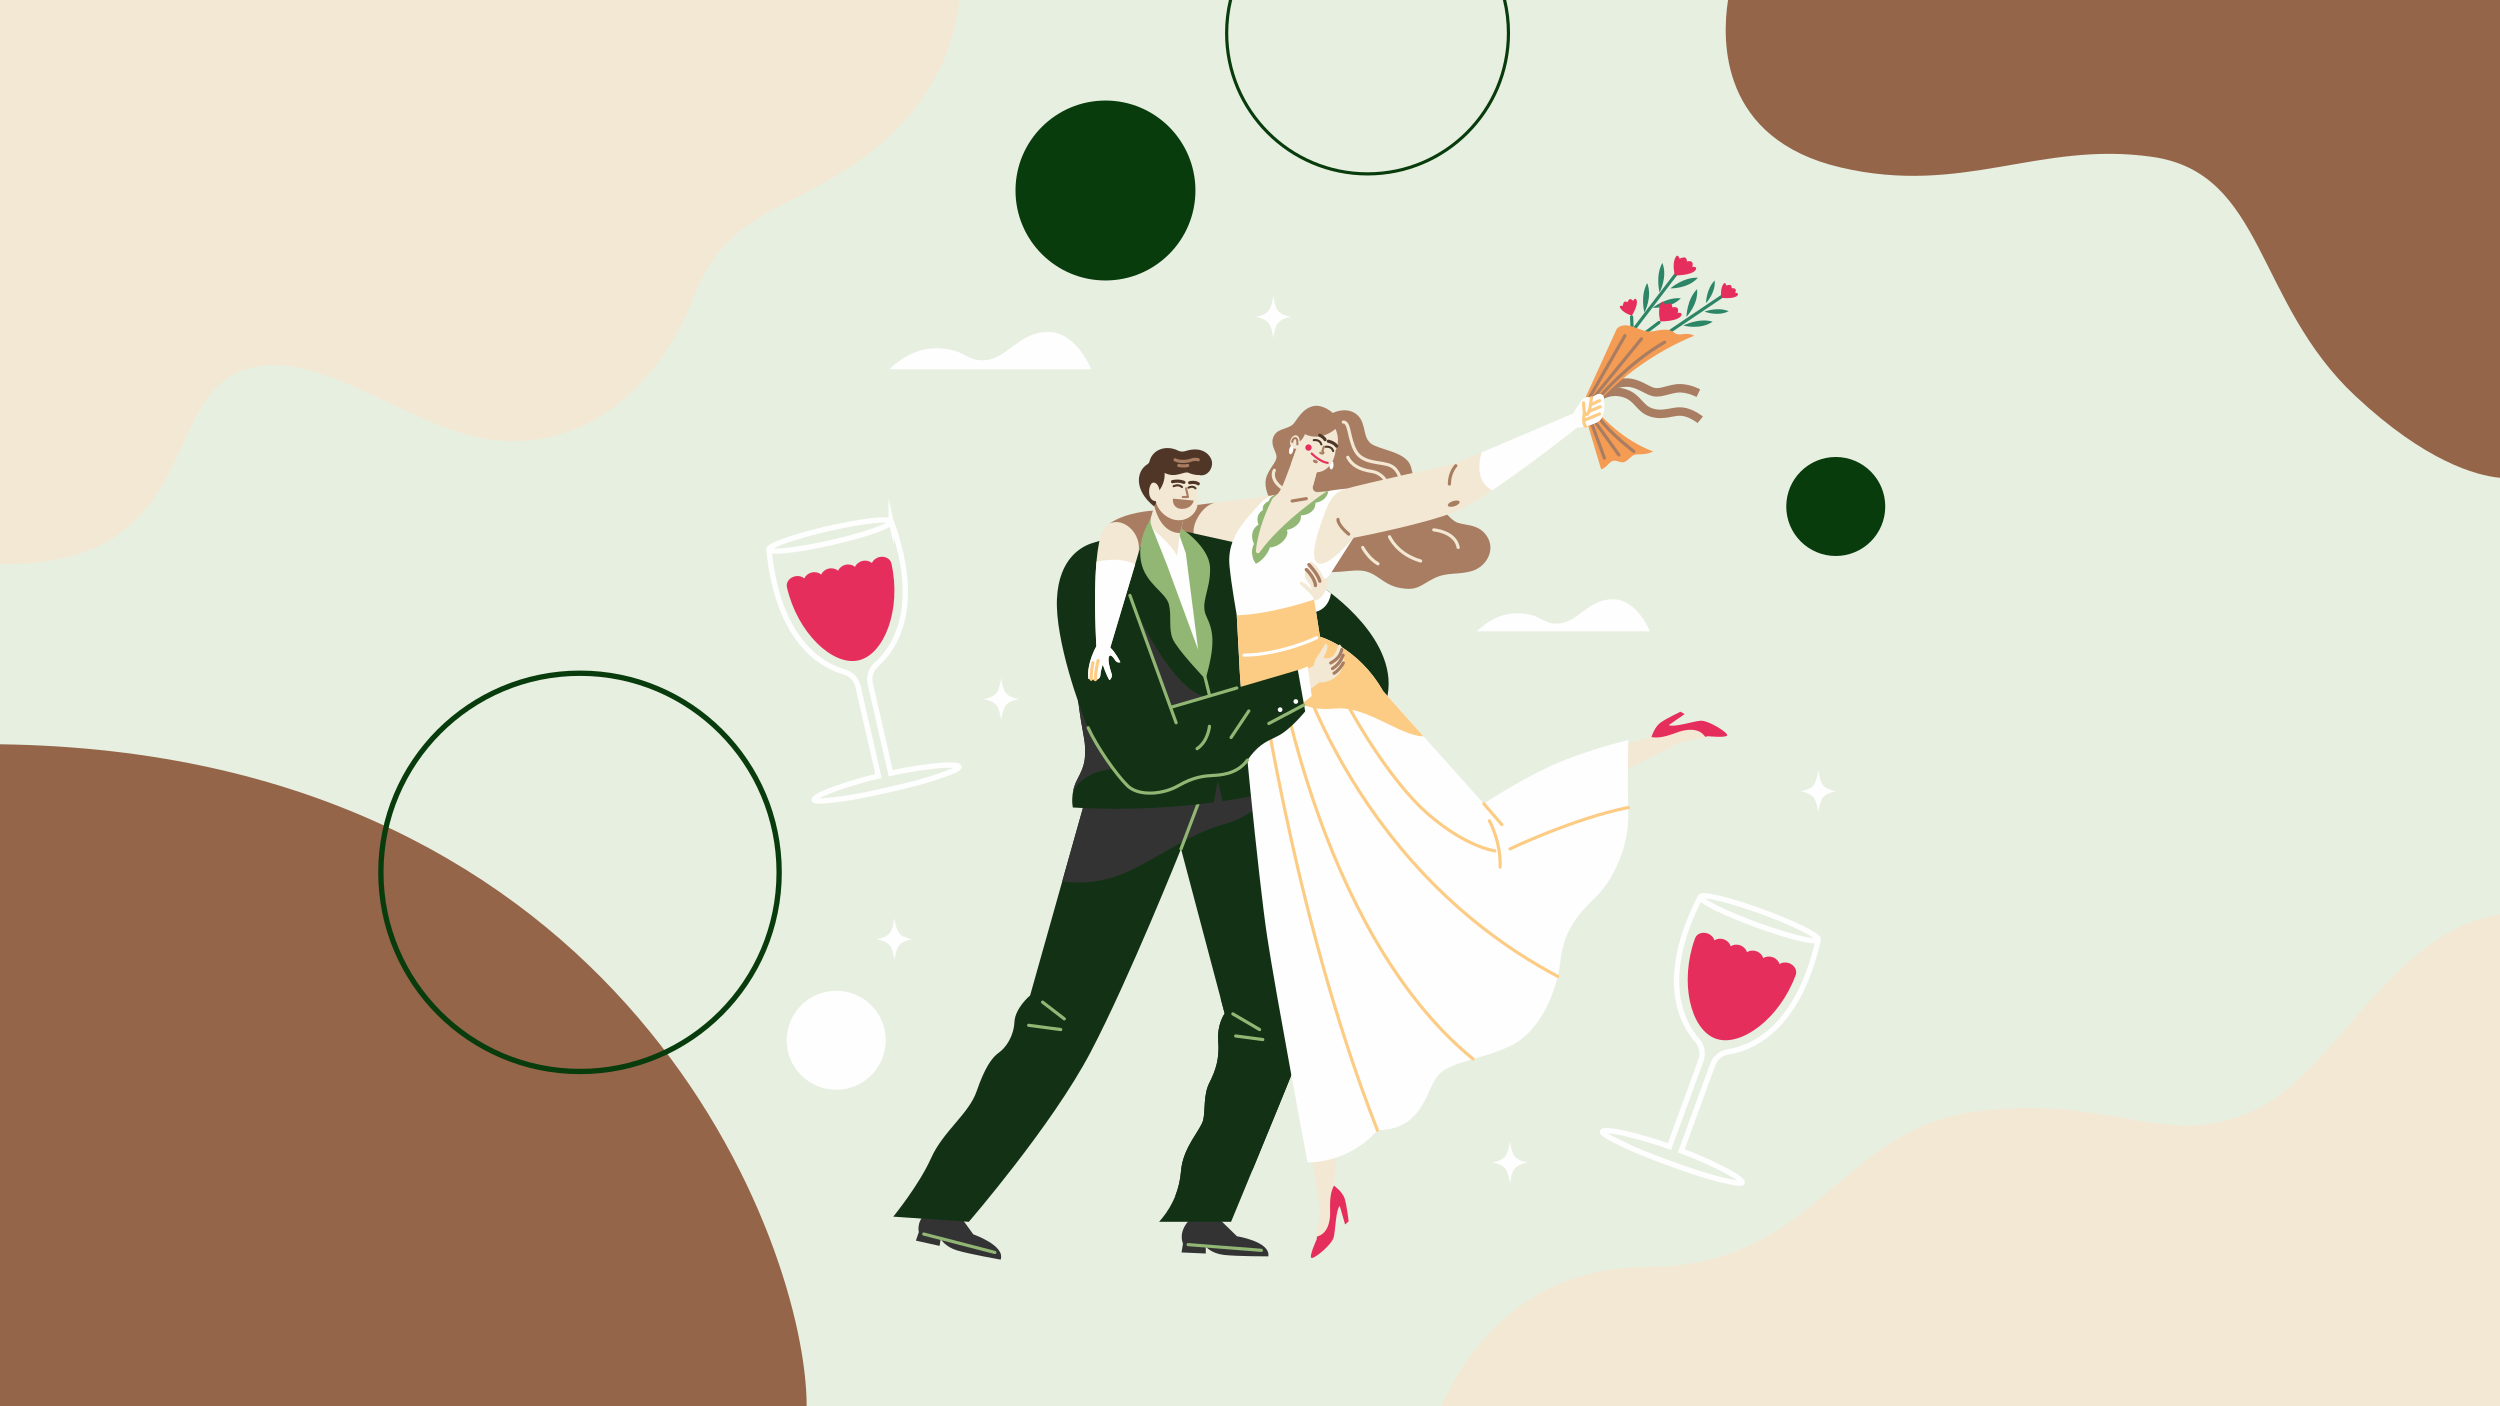<?xml version="1.0" encoding="UTF-8"?> <!-- Creator: CorelDRAW --> <svg xmlns="http://www.w3.org/2000/svg" xmlns:xlink="http://www.w3.org/1999/xlink" xmlns:xodm="http://www.corel.com/coreldraw/odm/2003" xml:space="preserve" width="216.747mm" height="121.92mm" version="1.1" shape-rendering="geometricPrecision" text-rendering="geometricPrecision" image-rendering="optimizeQuality" fill-rule="evenodd" clip-rule="evenodd" viewBox="0 0 4315.01 2427.2"> <g id="Layer_x0020_1">  <polygon fill="#E7EFE1" fill-rule="nonzero" points="-0,0 4315.01,0 4315.01,2427.2 -0,2427.2 "></polygon> <path fill="#093C0C" fill-rule="nonzero" d="M3253.96 874.21c0,47.19 -38.25,85.44 -85.44,85.44 -47.19,0 -85.44,-38.26 -85.44,-85.44 0,-47.19 38.25,-85.44 85.44,-85.44 47.19,0 85.44,38.26 85.44,85.44z"></path> <path fill="#FEFEFE" fill-rule="nonzero" d="M1528.74 1795.52c0,47.19 -38.25,85.44 -85.44,85.44 -47.19,0 -85.44,-38.25 -85.44,-85.44 0,-47.19 38.25,-85.44 85.44,-85.44 47.19,0 85.44,38.25 85.44,85.44z"></path> <line fill="none" fill-rule="nonzero" stroke="#2B8566" stroke-width="5.49" stroke-linecap="round" stroke-linejoin="round" stroke-miterlimit="10" x1="2895.79" y1="469.17" x2="2813.68" y2="576.8"></line> <polyline fill="none" fill-rule="nonzero" stroke="#2B8566" stroke-width="5.49" stroke-linecap="round" stroke-linejoin="round" stroke-miterlimit="10" points="2816.14,546.89 2817.42,576.8 2831.52,580.8 2863.54,556.5 "></polyline> <line fill="none" fill-rule="nonzero" stroke="#2B8566" stroke-width="5.49" stroke-linecap="round" stroke-linejoin="round" stroke-miterlimit="10" x1="2983.73" y1="503.63" x2="2871.45" y2="579.26"></line> <path fill="#2B8566" fill-rule="nonzero" d="M2882.98 497.77c0,0 22.55,-19.68 47.77,-18.45 -17.63,19.47 -47.77,18.45 -47.77,18.45z"></path> <path fill="#2B8566" fill-rule="nonzero" d="M2910.83 546.89c0,0 0.52,-29.93 18.34,-47.81 2.63,26.14 -18.34,47.81 -18.34,47.81z"></path> <path fill="#2B8566" fill-rule="nonzero" d="M2905.35 561.87c0,0 26.56,-13.8 50.78,-6.66 -21.73,14.77 -50.78,6.66 -50.78,6.66z"></path> <path fill="#2B8566" fill-rule="nonzero" d="M2944.56 523.15c0,0 0.43,-24.43 14.98,-39.03 2.14,21.34 -14.98,39.03 -14.98,39.03z"></path> <path fill="#2B8566" fill-rule="nonzero" d="M2941.93 537.85c0,0 22.82,-8.76 41.8,-0.74 -18.99,9.98 -41.8,0.74 -41.8,0.74z"></path> <path fill="#2B8566" fill-rule="nonzero" d="M2852.55 531.15c0,0 23.42,-18.64 48.56,-16.28 -18.49,18.66 -48.56,16.28 -48.56,16.28z"></path> <path fill="#2B8566" fill-rule="nonzero" d="M2864.37 504.75c0,0 -7.5,-28.98 4.89,-50.97 9.52,24.48 -4.89,50.97 -4.89,50.97z"></path> <path fill="#2B8566" fill-rule="nonzero" d="M2838.18 539.49c0,0 -7.5,-28.97 4.89,-50.97 9.52,24.48 -4.89,50.97 -4.89,50.97z"></path> <path fill="#E62E5C" fill-rule="nonzero" d="M2890.84 475.42c0,0 -4.76,-17.22 0,-28.91 4.77,-11.69 8,0 8,0 0,0 7.07,-3.54 10.15,-1.69 3.07,1.85 2.61,6.46 2.61,6.46 0,0 6.76,-1.84 9.07,1.39 2.31,3.23 0,8 0,8 0,0 6.89,-1.2 6.92,2.46 0.05,6.3 -12.61,12.14 -36.75,12.3z"></path> <path fill="#E62E5C" fill-rule="nonzero" d="M2865.66 554.79c0,0 -4.77,-17.22 0,-28.91 4.77,-11.69 8,0 8,0 0,0 7.07,-3.54 10.15,-1.69 3.07,1.85 2.61,6.46 2.61,6.46 0,0 6.76,-1.85 9.07,1.38 2.31,3.23 0,8 0,8 0,0 6.89,-1.2 6.92,2.46 0.05,6.3 -12.61,12.15 -36.75,12.3z"></path> <path fill="#E62E5C" fill-rule="nonzero" d="M2816.6 544.78c0,0 -13.12,-3.72 -18.86,-11.47 -5.73,-7.74 3.17,-5.22 3.17,-5.22 0,0 0.5,-6.02 2.92,-7.29 2.42,-1.27 5.25,0.86 5.25,0.86 0,0 1.48,-5.14 4.5,-5.37 3.02,-0.23 5.22,3.17 5.22,3.17 0,0 1.95,-4.97 4.35,-3.54 4.13,2.47 2.93,13.04 -6.54,28.86z"></path> <path fill="#E62E5C" fill-rule="nonzero" d="M2970.92 514.04c0,0 -2.13,-13.47 2.49,-21.93 4.63,-8.46 6.07,0.68 6.07,0.68 0,0 5.67,-2.07 7.84,-0.41 2.18,1.66 1.43,5.13 1.43,5.13 0,0 5.29,-0.82 6.76,1.83 1.48,2.65 -0.69,6.07 -0.69,6.07 0,0 5.33,-0.31 5.03,2.46 -0.51,4.79 -10.61,8.13 -28.93,6.17z"></path> <path fill="none" fill-rule="nonzero" stroke="#A87D62" stroke-width="14.63" stroke-miterlimit="10" d="M2758.04 685.85c0,0 18.75,-14.99 44.25,-7.61 25.5,7.39 26.48,26.98 48.01,33.78 21.54,6.81 36.85,-3.3 53.06,-1.55 16.21,1.75 31.27,14.09 31.27,14.09"></path> <path fill="none" fill-rule="nonzero" stroke="#A87D62" stroke-width="14.63" stroke-miterlimit="10" d="M2778.08 666.79c0,0 20.32,-9.08 37.42,-5.77 17.1,3.31 27.66,13.41 39.8,15.85 12.14,2.45 30.26,-7.43 45.64,-6.74 15.37,0.69 28.08,7.32 30.45,8.45"></path> <path fill="#333333" fill-rule="nonzero" d="M2102.7 2102.41l32.29 31.37c0,0 58.43,9.22 54.12,34.75 0,0 -54.12,0 -76.26,-2.46 -22.14,-2.46 -31.67,-14.46 -31.67,-14.46l0 11.99 -41.82 -1.85 2.46 -15.38c0,0 -9.23,-18.76 10.46,-39.97l50.43 -4z"></path> <line fill="none" fill-rule="nonzero" stroke="#92B775" stroke-width="5.49" stroke-linecap="round" stroke-linejoin="round" stroke-miterlimit="10" x1="2050.73" y1="2148.23" x2="2177.12" y2="2158.07"></line> <path fill="#333333" fill-rule="nonzero" d="M1653.56 2093.94l26.31 36.53c0,0 55.91,19.3 47.21,43.68 0,0 -53.29,-9.46 -74.66,-15.76 -21.37,-6.29 -28.66,-19.77 -28.66,-19.77l-2.1 11.81 -40.86 -9.13 5.11 -14.71c0,0 -5.8,-20.08 17.28,-37.53l50.36 4.88z"></path> <line fill="none" fill-rule="nonzero" stroke="#92B775" stroke-width="5.49" stroke-linecap="round" stroke-linejoin="round" stroke-miterlimit="10" x1="1594.38" y1="2129.96" x2="1717.1" y2="2161.76"></line> <path fill="#133215" fill-rule="nonzero" d="M2038.44 1465.22l75.33 284.15c0,0 -13.53,18.45 -11.07,47.97 2.46,29.52 -4.51,50.44 -15.17,71.34 -10.66,20.91 -6.97,46.75 -10.66,63.97 -3.69,17.22 -35.04,46.74 -38.43,88.56 -3.4,41.82 -21.85,69.55 -37.84,87.67l124.24 0c0,0 89.8,-216.82 118.09,-288.17 28.29,-71.34 7.38,-132.84 -9.84,-214.03 -17.22,-81.18 -65.42,-234.33 -65.42,-234.33l-73.58 -44.9 -217.72 41.5 -98.41 349.22c0,0 -25.83,21.36 -27.06,45.96 -1.23,24.6 -14.76,44.28 -27.07,52.9 -12.3,8.6 -24.6,27.06 -38.13,66.42 -13.53,39.36 -57.82,68.88 -78.73,115.63 -20.91,46.74 -65.19,100.87 -65.19,100.87l130.39 8.93c0,0 143.92,-166.39 210.34,-293.08 66.43,-126.7 155.93,-350.58 155.93,-350.58z"></path> <line fill="none" fill-rule="nonzero" stroke="#92B775" stroke-width="5.49" stroke-linecap="round" stroke-linejoin="round" stroke-miterlimit="10" x1="1799.48" y1="1729.69" x2="1837" y2="1758.6"></line> <line fill="none" fill-rule="nonzero" stroke="#92B775" stroke-width="5.49" stroke-linecap="round" stroke-linejoin="round" stroke-miterlimit="10" x1="1830.85" y1="1777.05" x2="1775.49" y2="1769.67"></line> <path fill="#133215" fill-rule="nonzero" d="M2242.92 1820.72c28.29,-71.34 7.38,-132.84 -9.84,-214.03 -5.9,-27.78 -15.41,-63.98 -25.39,-99.59 -10.5,58.31 -37.87,167.28 -100.84,216.19l6.92 26.09c0,0 -13.53,18.45 -11.07,47.97 2.46,29.52 -4.51,50.44 -15.17,71.34 -10.66,20.91 -6.97,46.75 -10.66,63.97 -3.69,17.22 -35.04,46.74 -38.43,88.56 -1.33,16.36 -4.98,30.53 -9.86,42.84 35.19,-2.68 85.95,-12.76 133.31,-44.86 28.17,-68.34 64.77,-157.46 81.04,-198.48z"></path> <path fill="#333333" fill-rule="nonzero" d="M2167.67 1372.36l-73.58 -44.9 -217.72 41.5 -42.86 152.1c29.58,4.79 74.18,4.04 126.51,-23.02 59.36,-30.7 95.95,-59.05 152.53,-75.45 30.6,-8.87 49.62,-22.04 60.7,-32.28 -3.46,-11.24 -5.57,-17.95 -5.57,-17.95z"></path> <line fill="none" fill-rule="nonzero" stroke="#92B775" stroke-width="5.49" stroke-linecap="round" stroke-linejoin="round" stroke-miterlimit="10" x1="2038.44" y1="1465.22" x2="2072.56" y2="1375.02"></line> <path fill="#133215" fill-rule="nonzero" d="M2286.8 1016.38c0,0 135.31,90.07 105.79,193.81l-123.92 -111.53 -5.71 -62.23 23.84 -20.06z"></path> <path fill="#FEFEFE" fill-rule="nonzero" d="M2297.33 1024.04c-6.48,-4.94 -10.54,-7.66 -10.54,-7.66l-23.84 20.06 1.92 20.98 0 0c24.26,-3.29 30.73,-22.44 32.45,-33.38z"></path> <path fill="#F3E8D3" fill-rule="nonzero" d="M2253.99 1930.81l23.99 156.84 -5.44 51.66c0,0 -14.24,30.76 -8.7,31.98 5.53,1.23 35.06,-23.37 38.13,-35.67 3.07,-12.3 3.69,-48.55 10.46,-54.1l9.22 31.96 6.15 -5.53c0,0 -3.07,-26.45 -6.76,-38.75 -3.69,-12.3 -18.45,-22.76 -18.45,-22.76l8.61 -124.85 -57.2 9.23z"></path> <path fill="#E62E5C" fill-rule="nonzero" d="M2312.43 2081.52l9.22 31.96 6.15 -5.53c0,0 -3.07,-26.45 -6.76,-38.75 -3.69,-12.3 -18.45,-22.76 -18.45,-22.76 -8.41,13.74 -6.76,35 -6.76,47.77 -0.01,11.54 -2.92,34.99 -22.76,40.14l-0.52 4.96c0,0 -14.24,30.75 -8.7,31.98 5.53,1.23 35.06,-23.37 38.13,-35.67 3.07,-12.3 3.69,-48.55 10.46,-54.1z"></path> <path fill="#F3E8D3" fill-rule="nonzero" d="M2756.57 1355.32l140.77 -73.19 50.67 -11.48c0,0 33.69,3.58 33.08,-2.05 -0.62,-5.64 -33.41,-25.67 -46.05,-24.62 -12.64,1.05 -47.15,12.13 -54.59,7.52l27.29 -19.02 -7.22 -4.04c0,0 -24.05,11.42 -34.51,18.87 -10.46,7.45 -15.6,24.79 -15.6,24.79l-120.98 32.04 27.14 51.18z"></path> <path fill="#E62E5C" fill-rule="nonzero" d="M2880.45 1251.49l27.29 -19.02 -7.22 -4.04c0,0 -24.05,11.42 -34.51,18.87 -10.46,7.45 -15.6,24.79 -15.6,24.79 15.71,3.54 35.31,-4.86 47.41,-8.97 10.93,-3.71 34.07,-8.49 45.32,8.63l4.88 -1.1c0,0 33.69,3.58 33.08,-2.05 -0.62,-5.64 -33.41,-25.67 -46.05,-24.62 -12.64,1.05 -47.15,12.13 -54.59,7.52z"></path> <path fill="#A87D62" fill-rule="nonzero" d="M2300.43 712.73c0,0 24.29,-12.3 42.13,3.38 17.83,15.68 6.76,43.06 29.52,52.89 22.75,9.84 57.2,13.84 63.35,37.36 6.15,23.53 12.91,48.62 33.52,58.37 20.6,9.75 28.29,26.05 41.82,34.97 13.53,8.92 39.98,1.84 55.66,25.83 15.68,23.99 -1.23,52.58 -25.53,59.96 -24.29,7.38 -42.88,1.23 -66.18,12.92 -23.3,11.68 -28.23,22.14 -58.98,16.3 -30.75,-5.85 -39.05,-27.68 -66.73,-29.83 -27.68,-2.15 -67.65,13.84 -106.55,-13.84 -38.91,-27.68 -34.6,-80.57 -45.36,-99.33 -10.76,-18.76 -16.91,-35.88 -9.84,-52.07 7.08,-16.19 18.14,-24.19 15.68,-34.03 -2.46,-9.84 -11.38,-20.6 -3.69,-34.14 7.69,-13.53 26.45,-9.84 35.06,-22.14 8.61,-12.3 17.11,-24.84 31.98,-28.29 17.22,-4 34.14,11.69 34.14,11.69z"></path> <polygon fill="#F3E8D3" fill-rule="nonzero" points="2199.49,854.61 2005.93,879.3 2012.49,942.85 2134.68,944.9 "></polygon> <path fill="#A87D62" fill-rule="nonzero" d="M2096.89 867.69l-90.96 11.6 6.56 63.55 46.4 0.78c5.12,-4.88 7.57,-9.99 4.3,-14.72 -11.32,-16.33 9.58,-56.17 33.71,-61.22z"></path> <path fill="#133215" fill-rule="nonzero" d="M2102.08 1347.95l8.24 34.8c36.34,-5.4 57.35,-10.39 57.35,-10.39l-36.68 -436.06 -84.24 -18.67 -68.19 -8.4 -91.75 27.68c0,0 -6.76,111.32 -22.14,184.26 -15.38,72.94 7.38,143.56 7.99,166.31 0.62,22.75 0.62,31.98 -12.92,57.2 -13.53,25.22 -8,49.09 -8,49.09 100.04,6.08 186.31,-1.19 243.31,-8.86l7.01 -36.96z"></path> <path fill="#333333" fill-rule="nonzero" d="M1960.01 1051.92l-41.31 -15.02 -44.99 31.32c-2.6,18.45 -5.6,36.66 -9.03,52.95 -15.38,72.94 7.38,143.56 7.99,166.31 0.62,22.75 0.62,31.98 -12.92,57.2 -3.94,7.34 -6.23,14.54 -7.54,21.1 19.78,-37.75 69.68,-38.32 69.68,-38.32l159.89 -124.51c-59.04,-11.34 -121.78,-151.03 -121.78,-151.03z"></path> <path fill="#FEFEFE" fill-rule="nonzero" d="M2289.46 848.34c9.74,-2.77 34.34,-4.92 34.34,-4.92l12.3 84.87 -67.96 106.4 10.15 64.28 -139.31 43.67 -4.31 -80.57c0,0 -9.53,-53.51 -12.61,-86.1 -3.08,-32.6 10.92,-57.54 27.37,-77.8 9.83,-12.11 19.7,-23.05 26.71,-30.56 6.23,-6.68 14.38,-11.22 23.34,-12.99l4.75 -0.94 38.23 4.71 46.99 -10.04z"></path> <path fill="#92B775" fill-rule="nonzero" d="M2199.49 854.61c0,0 -7.54,2.21 -9.46,10.12 -4,1.63 -12.3,6.98 -10.15,15.6 -15.07,8.92 -7.69,25.21 -7.69,25.21 -12.92,8 -13.22,22.76 -7.69,33.52 -2.77,3.38 -7.69,19.06 3.16,34.07 11.77,-5.6 21.13,-18.38 24.21,-28.22 18.14,-0.92 34.44,-19.68 29.32,-30.14 16.99,-3.41 26.34,-15.99 23.88,-25.22 13.22,0 26.14,-8.3 25.32,-21.83 21.32,-3.38 22.34,-20.17 22.34,-20.17l-3.28 0.8 -67.6 2 -22.37 4.27z"></path> <path fill="#FEFEFE" fill-rule="nonzero" d="M2243.75 1064.22l34.54 34.75c0,0 66.32,18.55 108.97,94l173.85 194.35c0,0 53.73,-36.1 109.07,-62.32 62.32,-29.53 140.23,-47.56 140.23,-47.56 0,0 -1.64,63.96 0,124.65 1.64,60.68 -27.06,118.91 -58.22,148.43 -31.16,29.52 -53.3,58.22 -59.05,109.07 -5.74,50.84 -34.44,118.91 -82.01,143.51 -47.56,24.6 -104.15,27.88 -127.11,50.85 -22.96,22.96 -24.6,95.94 -106.6,96.76 0,0 -41,54.12 -120.55,55.76 0,0 -54.94,-291.94 -69.7,-389.53 -14.76,-97.59 -47.15,-424.58 -48.18,-474.3l104.76 -78.42z"></path> <path fill="none" fill-rule="nonzero" stroke="#FCCC85" stroke-width="5.49" stroke-linecap="round" stroke-linejoin="round" stroke-miterlimit="10" d="M2561.11 1387.32c0,0 20.71,23.79 31.16,36.09"></path> <path fill="none" fill-rule="nonzero" stroke="#FCCC85" stroke-width="5.49" stroke-linecap="round" stroke-linejoin="round" stroke-miterlimit="10" d="M2570.74 1416.63c0,0 20.3,36.9 18.45,79.96"></path> <path fill="none" fill-rule="nonzero" stroke="#FCCC85" stroke-width="5.49" stroke-linecap="round" stroke-linejoin="round" stroke-miterlimit="10" d="M2167.67 1121.17c0,0 60.9,451.09 209.75,829.53"></path> <path fill="none" fill-rule="nonzero" stroke="#FCCC85" stroke-width="5.49" stroke-linecap="round" stroke-linejoin="round" stroke-miterlimit="10" d="M2198.64 1109.12c0,0 69.33,493.62 343.86,718.79"></path> <path fill="none" fill-rule="nonzero" stroke="#FCCC85" stroke-width="5.49" stroke-linecap="round" stroke-linejoin="round" stroke-miterlimit="10" d="M2225.7 1102.35c0,0 92.86,386.81 462.89,582.81"></path> <path fill="none" fill-rule="nonzero" stroke="#FCCC85" stroke-width="5.49" stroke-linecap="round" stroke-linejoin="round" stroke-miterlimit="10" d="M2252.76 1096.2c0,0 35.89,40.14 55.76,85.29 19.88,45.14 90.21,166.47 156.63,223.87 66.43,57.4 114.87,63.15 114.87,63.15"></path> <path fill="none" fill-rule="nonzero" stroke="#FCCC85" stroke-width="5.49" stroke-linecap="round" stroke-linejoin="round" stroke-miterlimit="10" d="M2606.21 1465.22c0,0 110.02,-52.72 204.26,-71.46"></path> <path fill="#FCCC85" fill-rule="nonzero" d="M2387.25 1192.97c-42.64,-75.45 -108.97,-94 -108.97,-94l-10.15 -64.28c0,0 -73.19,25.63 -133.46,27.37l4.31 80.57c0.19,9.18 1.45,27.85 3.48,52.76 7.6,1.17 19.9,2.09 39.58,2.29 62.73,0.61 54.58,31.36 123.63,25.22 52.62,-4.69 112.51,48.29 151.3,47.99l-69.7 -77.92z"></path> <path fill="#F3E8D3" fill-rule="nonzero" d="M2253.83 1156.07l13.74 -7.18c0,0 0.2,-7.38 7.37,-17.84 7.18,-10.46 13.31,-20.64 13.31,-20.64 0,0 8.63,2.6 -3.88,24.13 0,0 2.46,3.89 12.72,0 10.25,-3.9 9.43,-19.68 15.37,-22.14 0,0 4.3,2.66 3.48,8.81 0,0 2.69,3.51 2.26,9.64 0,0 3.74,3.79 0.31,13.48 0,0 0.81,2.03 -1.24,7.77 -2.05,5.74 -12.1,25.86 -40.28,25.9l-21.12 15.79 -2.05 -37.72z"></path> <path fill="none" fill-rule="nonzero" stroke="#A87D62" stroke-width="5.49" stroke-linecap="round" stroke-linejoin="round" stroke-miterlimit="10" d="M2315.95 1121.21c-1.84,8.51 -6.15,16.04 -19.06,23.12"></path> <path fill="none" fill-rule="nonzero" stroke="#A87D62" stroke-width="5.49" stroke-linecap="round" stroke-linejoin="round" stroke-miterlimit="10" d="M2318.21 1130.85c-2.41,6.71 -7.79,16.55 -18.4,23.16"></path> <path fill="none" fill-rule="nonzero" stroke="#A87D62" stroke-width="5.49" stroke-linecap="round" stroke-linejoin="round" stroke-miterlimit="10" d="M2318.52 1144.33c-2.72,5.38 -8.72,13.49 -15.94,17.66"></path> <polygon fill="#FEFEFE" fill-rule="nonzero" points="2236.61,1158.32 2257.22,1150.33 2264.03,1201.37 2242.77,1217.98 "></polygon> <path fill="#FEFEFE" fill-rule="nonzero" d="M2301.69 803.04c-0.26,4.07 -2.08,7.26 -4.05,7.13 -1.97,-0.13 -3.36,-3.53 -3.1,-7.59 0.26,-4.07 2.08,-7.26 4.05,-7.14 1.98,0.13 3.36,3.53 3.1,7.6z"></path> <path fill="none" fill-rule="nonzero" stroke="#F3E8D3" stroke-width="5.49" stroke-linecap="round" stroke-linejoin="round" stroke-miterlimit="10" d="M2199.49 811.75c-7,14.14 8.38,30.13 20.06,33.83"></path> <path fill="none" fill-rule="nonzero" stroke="#F3E8D3" stroke-width="5.49" stroke-linecap="round" stroke-linejoin="round" stroke-miterlimit="10" d="M2318.57 728.41c11.69,0.41 8.41,27.16 21.13,50.07 12.71,22.91 45.1,17.99 60.69,25.37 15.58,7.38 18.03,28.7 18.03,28.7"></path> <path fill="none" fill-rule="nonzero" stroke="#F3E8D3" stroke-width="5.49" stroke-linecap="round" stroke-linejoin="round" stroke-miterlimit="10" d="M2326.26 789.29c7.08,14.45 22.14,21.53 40.9,24.3 18.76,2.77 27.98,18.14 27.37,25.83"></path> <path fill="#F49B54" fill-rule="nonzero" d="M2733.29 693.35l57.01 -125.26c0,0 6.97,-11.48 28.3,-4.1 21.32,7.38 23.37,9.84 36.9,7.38 13.53,-2.46 25.43,-4.92 34.44,2.87 9.02,7.79 20.1,-2.87 34.45,5.33 0,0 -84.47,30.34 -158.99,106.95l-32.1 6.83z"></path> <line fill="none" fill-rule="nonzero" stroke="#A87D62" stroke-width="5.49" stroke-linecap="round" stroke-linejoin="round" stroke-miterlimit="10" x1="2804.76" y1="579.26" x2="2742.58" y2="687.82"></line> <line fill="none" fill-rule="nonzero" stroke="#A87D62" stroke-width="5.49" stroke-linecap="round" stroke-linejoin="round" stroke-miterlimit="10" x1="2833.06" y1="584.8" x2="2750.64" y2="686"></line> <path fill="none" fill-rule="nonzero" stroke="#A87D62" stroke-width="5.49" stroke-linecap="round" stroke-linejoin="round" stroke-miterlimit="10" d="M2873.03 590.64c-63.66,36.79 -111.22,93.5 -111.22,93.5"></path> <path fill="#F49B54" fill-rule="nonzero" d="M2763.56 717.64c0,0 37.83,42.75 89.8,61.51 0,0 -7.07,4.61 -20.29,4.92 -13.22,0.31 -12.61,-0.31 -23.07,9.23 -10.46,9.53 -15.68,1.54 -23.98,1.84 -8.31,0.31 -12,11.99 -22.45,15.07l-23.5 -79.03 23.5 -13.53z"></path> <path fill="none" fill-rule="nonzero" stroke="#A87D62" stroke-width="5.49" stroke-linecap="round" stroke-linejoin="round" stroke-miterlimit="10" d="M2820.04 779.25c0,0 -41.62,-31.78 -59.25,-56.99"></path> <line fill="none" fill-rule="nonzero" stroke="#A87D62" stroke-width="5.49" stroke-linecap="round" stroke-linejoin="round" stroke-miterlimit="10" x1="2794.2" y1="785.2" x2="2753.05" y2="728"></line> <line fill="none" fill-rule="nonzero" stroke="#A87D62" stroke-width="5.49" stroke-linecap="round" stroke-linejoin="round" stroke-miterlimit="10" x1="2769.27" y1="790.73" x2="2747.19" y2="730.87"></line> <path fill="#F3E8D3" fill-rule="nonzero" d="M2274.09 809.39l-7.99 30.13c-1.41,5.31 2.85,10.42 8.33,9.99l15.03 -1.17c0,0 -76.63,50.49 -115.4,105.05 -2.12,2.97 -6.72,1.26 -6.38,-2.38 3.62,-39.52 22.28,-78.11 28.03,-89.23 0.94,-1.82 2.34,-3.3 4.07,-4.4 2.89,-1.84 7.97,-6.22 12.59,-16.01 6.97,-14.76 25.32,-66.81 25.32,-66.81l36.39 34.83z"></path> <path fill="#F3E8D3" fill-rule="nonzero" d="M2266.89 836.53l7.19 -27.14 -36.39 -34.83c0,0 -4.2,11.91 -9.34,25.94 2,20.05 10.12,44.24 38.53,36.03z"></path> <line fill="none" fill-rule="nonzero" stroke="#A87D62" stroke-width="5.49" stroke-linecap="round" stroke-linejoin="round" stroke-miterlimit="10" x1="2230.31" y1="864.73" x2="2254.61" y2="860.64"></line> <path fill="#F3E8D3" fill-rule="nonzero" d="M2323.8 843.42c-23.49,7.02 -29.22,20.29 -39.88,49 -10.66,28.7 -25.42,75.44 -7.38,80.37 18.04,4.92 59.56,-44.49 59.56,-44.49 0,0 123.72,-23.58 178.26,-46.13 54.53,-22.55 207.07,-143.51 207.07,-143.51 0,0 20.46,-2 36.08,-10.41 17.22,-9.27 10.46,-42.68 10.46,-42.68 0,0 -2.87,-13.33 -21.32,1.44 0,0 -6.78,-3.74 -12.93,0.36 -6.14,4.1 -18.43,26.29 -18.43,26.29l-202.56 86.11c0,0 -162.17,35.67 -188.92,43.67z"></path> <path fill="none" fill-rule="nonzero" stroke="#A87D62" stroke-width="5.49" stroke-linecap="round" stroke-linejoin="round" stroke-miterlimit="10" d="M2512.72 803.85c0,0 -11.06,11.48 -11.06,31.57"></path> <path fill="none" fill-rule="nonzero" stroke="#A87D62" stroke-width="5.49" stroke-linecap="round" stroke-linejoin="round" stroke-miterlimit="10" d="M2309.34 896.52c0,0 -1.22,9.02 18.45,25.42"></path> <path fill="#A87D62" fill-rule="nonzero" d="M2519.26 866.04c0.79,2.43 -3.1,5.87 -8.7,7.7 -5.6,1.82 -10.78,1.34 -11.57,-1.09 -0.79,-2.43 3.11,-5.87 8.7,-7.7 5.6,-1.82 10.78,-1.34 11.56,1.08z"></path> <path fill="none" fill-rule="nonzero" stroke="#F3E8D3" stroke-width="5.49" stroke-linecap="round" stroke-linejoin="round" stroke-miterlimit="10" d="M2474.73 914.56c0,0 37.17,2.87 42.09,30.35"></path> <path fill="none" fill-rule="nonzero" stroke="#F3E8D3" stroke-width="5.49" stroke-linecap="round" stroke-linejoin="round" stroke-miterlimit="10" d="M2398.32 926.45c0,0 12.71,29.93 53.71,41.82"></path> <path fill="none" fill-rule="nonzero" stroke="#F3E8D3" stroke-width="5.49" stroke-linecap="round" stroke-linejoin="round" stroke-miterlimit="10" d="M2351.99 944.9c0,0 10.12,19.14 26.38,28.22"></path> <path fill="#F3E8D3" fill-rule="nonzero" d="M2289.63 1014.66c2.43,-10.66 4.37,-20.44 4.37,-20.44l-3.88 3.51c-1.89,1.7 -4.87,1.09 -5.9,-1.22 -3.41,-7.65 -11.12,-22.33 -21.97,-27.63l-8.24 15.75c-2.92,5.58 -2.36,12.45 1.67,17.29 3.6,4.33 7.42,10.21 8.26,16.38 0,0 -9.69,-12.36 -19.14,-14.54 0,0 -2.42,2.18 0,5.33 2.42,3.15 21.08,17.44 23.02,24.96 1.94,7.51 18.64,-5.44 21.8,-19.39z"></path> <path fill="none" fill-rule="nonzero" stroke="#A87D62" stroke-width="5.8" stroke-linecap="round" stroke-linejoin="round" stroke-miterlimit="10" d="M2259.25 974.61c0,0 15.03,15.33 18.83,28.54"></path> <path fill="none" fill-rule="nonzero" stroke="#A87D62" stroke-width="5.8" stroke-linecap="round" stroke-linejoin="round" stroke-miterlimit="10" d="M2254.77 983.16c0,0 14.66,13.71 15.72,27.41"></path> <path fill="#133215" fill-rule="nonzero" d="M1886.82 936.91c-19.48,5.54 -59.25,26.3 -62.53,96.7 -3.28,70.39 39.22,189.71 53.85,222.51 14.63,32.8 48.66,81.19 67.93,100.05 19.27,18.86 61.51,15.17 87.75,0 26.24,-15.17 44.49,-16.81 58.12,-17.63 13.63,-0.82 42.89,-1.53 61.07,-26.6 18.17,-25.06 28.83,-30.35 51.39,-41.03 22.55,-10.68 48.38,-43.07 48.38,-43.07l-12.71 -71.26 -219.36 64.28c0,0 -52.9,-144.33 -60.69,-168.93 -7.79,-24.6 -41,-92.25 -73.19,-115.01z"></path> <line fill="none" fill-rule="nonzero" stroke="#92B775" stroke-width="5.49" stroke-linecap="round" stroke-linejoin="round" stroke-miterlimit="10" x1="1950.22" y1="1027.66" x2="2029.97" y2="1247.5"></line> <path fill="none" fill-rule="nonzero" stroke="#92B775" stroke-width="5.49" stroke-linecap="round" stroke-linejoin="round" stroke-miterlimit="10" d="M2087.52 1253.65c0,0 -2.05,25.42 -21.32,38.54"></path> <line fill="none" fill-rule="nonzero" stroke="#92B775" stroke-width="5.49" stroke-linecap="round" stroke-linejoin="round" stroke-miterlimit="10" x1="2155.45" y1="1227.08" x2="2124.84" y2="1272.92"></line> <path fill="#FEFEFE" fill-rule="nonzero" d="M2757.51 728.25c17.22,-9.27 10.46,-42.68 10.46,-42.68 0,0 -2.87,-13.33 -21.32,1.44 0,0 -6.78,-3.74 -12.93,0.36 -6.14,4.1 -18.43,26.29 -18.43,26.29l-157.97 67.15c-6.34,21.57 -8.39,50.57 18.23,65.55 65.03,-43.57 145.89,-107.68 145.89,-107.68 0,0 20.46,-2.01 36.08,-10.41z"></path> <path fill="none" fill-rule="nonzero" stroke="#FCCC85" stroke-width="5.49" stroke-linecap="round" stroke-linejoin="round" stroke-miterlimit="10" d="M2746.83 686.52c0,0 -2.05,26.86 -8,28.91 -5.94,2.04 -5.53,-20.09 -5.53,-20.09"></path> <path fill="none" fill-rule="nonzero" stroke="#FCCC85" stroke-width="5.49" stroke-linecap="round" stroke-linejoin="round" stroke-miterlimit="10" d="M2734.78 711.18c0,0 -3.77,19.49 1.89,24.72"></path> <line fill="none" fill-rule="nonzero" stroke="#FCCC85" stroke-width="5.49" stroke-linecap="round" stroke-linejoin="round" stroke-miterlimit="10" x1="2760.79" y1="691.51" x2="2745.31" y2="698.73"></line> <line fill="none" fill-rule="nonzero" stroke="#FCCC85" stroke-width="5.49" stroke-linecap="round" stroke-linejoin="round" stroke-miterlimit="10" x1="2761.81" y1="702.16" x2="2742.58" y2="710.1"></line> <line fill="none" fill-rule="nonzero" stroke="#FCCC85" stroke-width="5.49" stroke-linecap="round" stroke-linejoin="round" stroke-miterlimit="10" x1="2760.79" y1="714.47" x2="2733.59" y2="725.75"></line> <path fill="#F3E8D3" fill-rule="nonzero" d="M2305.04 740.4c0,0 9.54,18.14 0.21,37.21 -2.36,22.45 -18.43,43.98 -44.95,35.98 -19.93,-6.01 -23.68,-29.98 -22.6,-39.03 0,0 -11.4,1.21 -10.99,-11.09 0.41,-12.31 15.81,-19.07 16.62,-1.44 5.74,-3.79 9.02,-12.71 9.02,-12.71 0,0 24.3,14.45 52.69,-8.92z"></path> <path fill="#E62E5C" fill-rule="nonzero" d="M2263.95 772.5c0,3.04 -2.46,5.5 -5.5,5.5 -3.04,0 -5.5,-2.46 -5.5,-5.5 0,-3.04 2.46,-5.5 5.5,-5.5 3.04,0 5.5,2.46 5.5,5.5z"></path> <path fill="#FEFEFE" fill-rule="nonzero" d="M2232.06 777.58c-0.84,3.99 -3.09,6.89 -5.03,6.48 -1.94,-0.41 -2.82,-3.97 -1.97,-7.96 0.85,-3.99 3.1,-6.89 5.03,-6.48 1.94,0.41 2.82,3.98 1.97,7.96z"></path> <path fill="none" fill-rule="nonzero" stroke="#A87D62" stroke-width="3.66" stroke-linecap="round" stroke-linejoin="round" stroke-miterlimit="10" d="M2239.24 767c0,0 0.92,-10.3 -3.08,-10.76 -4,-0.46 -5.53,4 -5.69,6.46"></path> <path fill="none" fill-rule="nonzero" stroke="#4F3627" stroke-width="3.66" stroke-linecap="round" stroke-linejoin="round" stroke-miterlimit="10" d="M2267.55 759.68c0,0 10.39,-1.87 13.08,7.32"></path> <path fill="none" fill-rule="nonzero" stroke="#4F3627" stroke-width="3.66" stroke-linecap="round" stroke-linejoin="round" stroke-miterlimit="10" d="M2287.96 771.16c0,0 10.39,-1.87 13.08,7.32"></path> <path fill="none" fill-rule="nonzero" stroke="#4F3627" stroke-width="5.49" stroke-linecap="round" stroke-linejoin="round" stroke-miterlimit="10" d="M2292.74 761.6c0,0 9.68,1.7 14.3,8.47"></path> <path fill="none" fill-rule="nonzero" stroke="#4F3627" stroke-width="5.49" stroke-linecap="round" stroke-linejoin="round" stroke-miterlimit="10" d="M2287.1 758.85c0,0 -2.15,-4.3 -9.32,-7.68"></path> <path fill="none" fill-rule="nonzero" stroke="#A87D62" stroke-width="3.66" stroke-linecap="round" stroke-linejoin="round" stroke-miterlimit="10" d="M2285.02 771l-2.58 7.48c0,0 3.04,2.4 1.29,3.86 -1.76,1.45 -4.95,-0.87 -4.95,-0.87"></path> <path fill="none" fill-rule="nonzero" stroke="#E62E5C" stroke-width="3.66" stroke-linecap="round" stroke-linejoin="round" stroke-miterlimit="10" d="M2291.61 798.89c0,0 -11.67,-0.47 -27.66,-16.08"></path> <path fill="#A87D62" fill-rule="nonzero" stroke="#A87D62" stroke-width="1.52" stroke-miterlimit="10" d="M2273.62 798.06c-0.46,1.01 -2.33,1.13 -4.18,0.28 -1.85,-0.85 -2.98,-2.35 -2.52,-3.35 0.46,-1.01 2.33,-1.13 4.19,-0.28 1.85,0.85 2.98,2.35 2.51,3.35z"></path> <path fill="none" fill-rule="nonzero" stroke="#FEFEFE" stroke-width="5.49" stroke-linecap="round" stroke-linejoin="round" stroke-miterlimit="10" d="M2272.54 1100.77c0,0 -59.62,29.06 -125.19,30.08"></path> <path fill="#F3E8D3" fill-rule="nonzero" d="M1989.98 881.36c0,0 -54.57,2.45 -81.64,27.87 -27.07,25.42 -15.99,206.24 -15.99,206.24 0,0 -17.47,30.19 -13.68,56.43l11.85 1.2c4.38,0.45 8.23,-2.79 8.66,-7.17 0.48,-4.94 1.61,-11.68 4.24,-18.85 0,0 5.91,17.95 11.45,26.86l0 0c3.57,-2.5 5.08,-7.03 3.71,-11.16 -2.86,-8.56 -6.92,-22.87 -4.63,-29.12 2.26,-6.15 7.79,0.96 11.23,6.39 1.83,2.88 5.38,4.12 8.6,2.98l0 0c0,0 -7.59,-15.78 -17.44,-25.32l62.23 -208.5 22.46 -3.44 -11.05 -24.43z"></path> <path fill="#A87D62" fill-rule="nonzero" d="M1964.93 954.91l13.64 -45.68 22.46 -3.44 -11.05 -24.43c0,0 -46.6,2.11 -75.03,22.49 23.66,-12.1 56.82,16.97 49.98,51.06l0 0z"></path> <path fill="#FEFEFE" fill-rule="nonzero" d="M1892.54 969.51c-5.35,61.58 -0.19,145.96 -0.19,145.96 0,0 -17.47,30.19 -13.68,56.43l11.85 1.2c4.38,0.45 8.23,-2.79 8.66,-7.17 0.48,-4.94 1.61,-11.68 4.24,-18.85 0,0 5.91,17.95 11.45,26.86l0 0c3.57,-2.5 5.08,-7.03 3.71,-11.16 -2.86,-8.56 -6.92,-22.87 -4.63,-29.12 2.26,-6.15 7.79,0.97 11.23,6.39 1.83,2.88 5.38,4.12 8.6,2.98 0,0 -7.59,-15.78 -17.44,-25.32l42.91 -143.77c-10.64,-5.56 -31.7,-11.87 -66.71,-4.44z"></path> <path fill="none" fill-rule="nonzero" stroke="#FCCC85" stroke-width="5.49" stroke-linecap="round" stroke-linejoin="round" stroke-miterlimit="10" d="M1895.43 1140.02c0,0 -4.58,16.97 -4.91,33.09"></path> <path fill="none" fill-rule="nonzero" stroke="#FCCC85" stroke-width="5.49" stroke-linecap="round" stroke-linejoin="round" stroke-miterlimit="10" d="M1886.28 1143.67c0,0 -3.12,15.57 -2.84,28.72"></path> <path fill="#92B775" fill-rule="nonzero" d="M2035.04 909.23c0,0 52.27,32.7 53.51,70.78 1.23,38.08 -17.84,59.61 -6.15,84.21 11.69,24.6 16.16,46.61 -1.67,108.17 0,0 -49.37,-51.59 -56.76,-70.03 -7.38,-18.45 -1.46,-37.21 -6.26,-58.58 -4.81,-21.38 -41.71,-36.14 -48.48,-75.5 -6.76,-39.36 16.53,-71.75 16.53,-71.75l49.28 12.71z"></path> <line fill="none" fill-rule="nonzero" stroke="#92B775" stroke-width="5.49" stroke-linecap="round" stroke-linejoin="round" stroke-miterlimit="10" x1="2067.95" y1="1121.17" x2="2087.52" y2="1199.65"></line> <polygon fill="#FEFEFE" fill-rule="nonzero" points="2035.97,924.61 2046.73,954.91 2067.95,1121.17 2014.4,975.66 1988.21,909.57 "></polygon> <path fill="#F3E8D3" fill-rule="nonzero" d="M1994.86 864.95l-8.1 27.24c-2.73,9.18 0.27,19.07 7.56,25.28 11.78,10.04 29.04,26.4 37.31,42.25l4.35 -35.11 7.07 -31.06 -48.18 -28.6z"></path> <path fill="#A87D62" fill-rule="nonzero" d="M1992.37 873.3c3,12.96 13.72,46.27 44.6,46.84l6.06 -26.6 -48.18 -28.6 -2.49 8.36z"></path> <line fill="none" fill-rule="nonzero" stroke="#92B775" stroke-width="5.49" stroke-linecap="round" stroke-linejoin="round" stroke-miterlimit="10" x1="2020.69" y1="1220.85" x2="2134.68" y2="1187.45"></line> <path fill="none" fill-rule="nonzero" stroke="#92B775" stroke-width="5.49" stroke-linecap="round" stroke-linejoin="round" stroke-miterlimit="10" d="M1878.14 1256.11c14.63,32.8 48.66,81.19 67.93,100.05 19.27,18.86 61.51,15.17 87.75,0 26.24,-15.17 44.49,-16.81 58.12,-17.63 13.63,-0.82 42.89,-1.53 61.07,-26.6"></path> <line fill="none" fill-rule="nonzero" stroke="#92B775" stroke-width="5.49" stroke-linecap="round" stroke-linejoin="round" stroke-miterlimit="10" x1="2127.91" y1="1749.99" x2="2174.04" y2="1777.05"></line> <line fill="none" fill-rule="nonzero" stroke="#92B775" stroke-width="5.49" stroke-linecap="round" stroke-linejoin="round" stroke-miterlimit="10" x1="2179.57" y1="1794.27" x2="2132.83" y2="1788.12"></line> <path fill="none" fill-rule="nonzero" stroke="#313E82" stroke-width="5.49" stroke-linecap="round" stroke-linejoin="round" stroke-miterlimit="10" d="M2017.71 781.1c9.54,3.07 12.92,8.4 24.56,7.58 11.64,-0.82 23.73,-5.33 31.73,-1.84 8,3.48 11.69,12.92 9.64,16.61"></path> <path fill="#4F3627" fill-rule="nonzero" d="M2070.71 820.25c13.33,2.05 22.34,-11.07 21.32,-22.14 -0.96,-10.39 -14.39,-29.81 -46.38,-19.44 -4.11,1.33 -8.52,0.89 -12.4,-1 -20.87,-10.2 -44.16,-1.89 -49.25,18.88 -0.49,2.02 -1.87,3.72 -3.64,4.8 -19.41,11.79 -23.31,45.09 11.75,72.85l25.6 -49.24 53.01 -4.72z"></path> <path fill="#F3E8D3" fill-rule="nonzero" d="M2010.03 816.15c0,0 2.26,14.56 -8.82,30.14 0,0 -1.43,-12.92 -10.25,-13.32 -8.82,-0.41 -12.71,31.57 3.9,31.98 0,0 2.66,18.65 23.58,29.11 20.91,10.45 41.41,-1.64 46.95,-16.4 4.58,-12.23 0,-27.27 0,-27.27l5.33 -30.14c0,0 -11.27,-0.2 -19.06,-4.1 -7.79,-3.89 -22.35,10.25 -41.62,0z"></path> <path fill="none" fill-rule="nonzero" stroke="#4F3627" stroke-width="3.66" stroke-linecap="round" stroke-linejoin="round" stroke-miterlimit="10" d="M2025.72 839.21c0,0 7.64,-4.41 14.49,1.4"></path> <path fill="none" fill-rule="nonzero" stroke="#4F3627" stroke-width="3.66" stroke-linecap="round" stroke-linejoin="round" stroke-miterlimit="10" d="M2051.38 841.68c0,0 7.51,-4.17 11.94,1.15"></path> <polyline fill="none" fill-rule="nonzero" stroke="#A87D62" stroke-width="3.66" stroke-linecap="round" stroke-linejoin="round" stroke-miterlimit="10" points="2047.19,842.92 2050.42,857.83 2041.5,857.83 "></polyline> <path fill="none" fill-rule="nonzero" stroke="#4F3627" stroke-width="5.49" stroke-linecap="round" stroke-linejoin="round" stroke-miterlimit="10" d="M2053.35 833.2c0,0 8.61,-2.26 14.84,1.81"></path> <path fill="none" fill-rule="nonzero" stroke="#4F3627" stroke-width="5.49" stroke-linecap="round" stroke-linejoin="round" stroke-miterlimit="10" d="M2043.38 832.57c0,0 -8.08,-3.91 -19.64,-1.17"></path> <path fill="#A87D62" fill-rule="nonzero" d="M2060.24 863.98l-35.88 -3.31c0,0 -1.88,17.77 16.25,17.69 13.41,-0.06 19.34,-10.01 19.63,-14.38z"></path> <path fill="none" fill-rule="nonzero" stroke="#A87D62" stroke-width="5.49" stroke-linecap="round" stroke-linejoin="round" stroke-miterlimit="10" d="M2028.12 793.6c7.38,4 19.68,3.38 27.68,0.61 8,-2.77 12.3,-0.61 12.3,-0.61"></path> <path fill="none" fill-rule="nonzero" stroke="#A87D62" stroke-width="5.49" stroke-linecap="round" stroke-linejoin="round" stroke-miterlimit="10" d="M2034.58 803.45c0,0 8.3,1.69 15.38,0"></path> <line fill="none" fill-rule="nonzero" stroke="#92B775" stroke-width="5.49" stroke-linecap="round" stroke-linejoin="round" stroke-miterlimit="10" x1="2250.32" y1="1216.83" x2="2190.03" y2="1248.73"></line> <path fill="#FEFEFE" fill-rule="nonzero" d="M2240.67 1210.8c0,2.26 -1.83,4.1 -4.1,4.1 -2.26,0 -4.1,-1.84 -4.1,-4.1 0,-2.26 1.84,-4.1 4.1,-4.1 2.27,0 4.1,1.84 4.1,4.1z"></path> <path fill="#FEFEFE" fill-rule="nonzero" d="M2213.61 1224.95c0,2.26 -1.84,4.1 -4.1,4.1 -2.26,0 -4.1,-1.84 -4.1,-4.1 0,-2.27 1.84,-4.1 4.1,-4.1 2.26,0 4.1,1.83 4.1,4.1z"></path> <path fill="#FEFEFE" fill-rule="nonzero" d="M1728 1170.54c-4.04,24.44 -7.48,31.3 -30.17,36.17 22.7,4.87 26.13,11.73 30.17,36.17 4.05,-24.44 7.48,-31.3 30.17,-36.17 -22.7,-4.87 -26.13,-11.73 -30.17,-36.17z"></path> <path fill="#FEFEFE" fill-rule="nonzero" d="M2606.21 1970.29c-4.05,24.44 -7.48,31.3 -30.17,36.17 22.7,4.87 26.13,11.74 30.17,36.17 4.05,-24.43 7.48,-31.3 30.17,-36.17 -22.7,-4.87 -26.13,-11.73 -30.17,-36.17z"></path> <path fill="#FEFEFE" fill-rule="nonzero" d="M2197.73 510.72c-4.05,24.44 -7.48,31.3 -30.18,36.17 22.69,4.87 26.13,11.73 30.18,36.17 4.04,-24.44 7.47,-31.3 30.17,-36.17 -22.7,-4.87 -26.13,-11.73 -30.17,-36.17z"></path> <path fill="#FEFEFE" fill-rule="nonzero" d="M3138.35 1329.6c-4.04,24.44 -7.48,31.3 -30.17,36.17 22.69,4.87 26.13,11.73 30.17,36.16 4.05,-24.43 7.48,-31.3 30.17,-36.16 -22.69,-4.88 -26.13,-11.73 -30.17,-36.17z"></path> <path fill="#FEFEFE" fill-rule="nonzero" d="M1543.77 1584.97c-4.04,24.44 -7.48,31.3 -30.17,36.17 22.7,4.87 26.13,11.73 30.17,36.16 4.05,-24.43 7.48,-31.3 30.17,-36.16 -22.69,-4.87 -26.13,-11.73 -30.17,-36.17z"></path> <path fill="#F3E8D3" fill-rule="nonzero" d="M1655.74 0c-8.34,78.42 -44.6,165.9 -120.74,235.27 -147.08,134.03 -274.04,110.78 -337.53,277.2 -63.48,166.41 -199.52,266.94 -349.17,246.58 -149.65,-20.35 -312.9,-175.1 -439.87,-115.32 -126.97,59.78 -72.55,318.99 -380.91,329.67 -9.84,0.34 -18.94,0.23 -27.51,-0.19l0 -973.21 1655.74 0z"></path> <path fill="#FEFEFE" fill-rule="nonzero" d="M1535.22 637.39l348.4 0c0,0 -25.87,-64.55 -74.35,-64.55 -52.02,0 -71.51,49.01 -112.85,49.01 -32.48,0 -30.12,-20.67 -82.08,-20.67 -45.47,0 -79.13,36.21 -79.13,36.21z"></path> <path fill="#FEFEFE" fill-rule="nonzero" d="M2549 1089.69l298.84 0c0,0 -22.19,-55.37 -63.77,-55.37 -44.62,0 -61.34,42.04 -96.79,42.04 -27.86,0 -25.83,-17.73 -70.41,-17.73 -39,0 -67.87,31.06 -67.87,31.06z"></path> <path fill="none" fill-rule="nonzero" stroke="#FEFEFE" stroke-width="9.2" stroke-miterlimit="10" d="M1327.16 948.38c15.69,160.41 93.37,201.01 129.86,211.27 11.98,3.37 21.17,12.94 23.94,25.07l35.28 154.79c-70.87,16.15 -142.77,46.28 -96.5,42.87 43.68,-3.22 78.36,-11.12 113.04,-19.03 34.68,-7.9 69.36,-15.81 110.12,-31.84 43.18,-16.98 -34.68,-12.96 -105.54,3.19l-35.29 -154.79c-2.77,-12.14 1.37,-24.74 10.71,-32.97 28.45,-25.06 80.85,-95.32 25.48,-246.68"></path> <path fill="none" fill-rule="nonzero" stroke="#FEFEFE" stroke-width="9.14" stroke-miterlimit="10" d="M1538.25 900.26c1.52,6.66 -44.51,22.82 -102.8,36.11 -58.29,13.29 -106.78,18.67 -108.29,12.01 -1.52,-6.66 44.51,-22.82 102.8,-36.1 58.29,-13.29 106.78,-18.67 108.29,-12.01z"></path> <path fill="#E62E5C" fill-rule="nonzero" d="M1517.87 961.51c-6.16,1.41 -10.89,5.4 -13,10.24 -4,-3.45 -10,-5 -16.16,-3.6 -6.16,1.4 -10.89,5.41 -13,10.25 -4,-3.45 -10,-5 -16.16,-3.6 -6.16,1.4 -10.9,5.4 -13,10.24 -4,-3.45 -10,-5 -16.16,-3.6 -6.16,1.4 -10.89,5.41 -13,10.25 -4,-3.45 -10,-5 -16.16,-3.6 -6.16,1.4 -10.9,5.4 -13,10.24 -4,-3.45 -10,-5 -16.16,-3.6 -9.53,2.17 -15.75,10.53 -13.89,18.66 17.98,78.88 79.04,136.58 123.65,126.41 44.61,-10.17 74.63,-88.63 56.65,-167.51 -1.85,-8.13 -11.08,-12.96 -20.61,-10.79z"></path> <path fill="none" fill-rule="nonzero" stroke="#FEFEFE" stroke-width="9.2" stroke-miterlimit="10" d="M2934.93 1547.91c-73.86,143.25 -30.64,219.51 -5.55,247.93 8.24,9.33 10.77,22.36 6.5,34.05l-54.36 149.16c-68.29,-24.88 -145.03,-38.59 -104.32,-16.36 38.44,21 71.85,33.17 105.27,45.35 33.42,12.18 66.84,24.36 109.77,33.01 45.48,9.17 -22.1,-29.7 -90.39,-54.59l54.36 -149.16c4.26,-11.7 14.57,-20.04 26.88,-21.89 37.49,-5.61 119.64,-36.19 155.25,-193.38"></path> <path fill="none" fill-rule="nonzero" stroke="#FEFEFE" stroke-width="9.14" stroke-miterlimit="10" d="M3138.35 1622.03c-2.34,6.41 -49.77,-4.98 -105.94,-25.46 -56.17,-20.47 -99.82,-42.26 -97.48,-48.67 2.34,-6.42 49.77,4.98 105.94,25.45 56.17,20.47 99.82,42.26 97.48,48.67z"></path> <path fill="#E62E5C" fill-rule="nonzero" d="M3087.99 1662.42c-5.94,-2.16 -12.08,-1.37 -16.48,1.55 -1.49,-5.06 -5.69,-9.63 -11.62,-11.79 -5.94,-2.16 -12.09,-1.37 -16.48,1.55 -1.48,-5.07 -5.68,-9.63 -11.61,-11.8 -5.94,-2.16 -12.09,-1.37 -16.48,1.55 -1.49,-5.07 -5.69,-9.63 -11.62,-11.79 -5.94,-2.17 -12.08,-1.37 -16.48,1.55 -1.49,-5.06 -5.68,-9.63 -11.62,-11.79 -5.93,-2.16 -12.08,-1.37 -16.48,1.55 -1.49,-5.06 -5.68,-9.62 -11.62,-11.79 -9.18,-3.35 -18.94,0.29 -21.8,8.13 -27.7,76.02 -7.71,157.61 35.28,173.28 42.98,15.66 110.77,-33.96 138.47,-109.97 2.86,-7.84 -2.27,-16.9 -11.45,-20.25z"></path> <path fill="#946549" fill-rule="nonzero" d="M2982.63 0c-10.89,69.62 -14.73,240.06 194.4,289.06 211.1,49.46 341.78,-46.01 537.2,-18.41 195.42,27.61 177.01,250.46 351.87,413.59 120.14,112.08 206.58,136.29 248.92,140.47l0 -824.71 -1332.38 0z"></path> <path fill="#F3E8D3" fill-rule="nonzero" d="M2487.59 2427.2c36.36,-81.81 134.88,-240.18 352.8,-240.18 293.79,0 331.59,-236.85 568.26,-268.24 236.66,-31.38 323.49,66.65 476.89,0 146.1,-63.47 238.32,-311.61 429.48,-340.17l0 848.59 -1827.42 0z"></path> <path fill="#946549" fill-rule="nonzero" d="M1392.3 2427.2c0,-278.97 -310.71,-1127.98 -1392.3,-1142.56l0 1142.56 1392.3 0z"></path> <path fill="none" fill-rule="nonzero" stroke="#093C0C" stroke-width="9.2" stroke-miterlimit="10" d="M1344.81 1505.7c0,189.82 -153.89,343.71 -343.71,343.71 -189.82,0 -343.71,-153.88 -343.71,-343.71 0,-189.82 153.88,-343.71 343.71,-343.71 189.82,0 343.71,153.88 343.71,343.71z"></path> <path fill="#093C0C" fill-rule="nonzero" d="M2606.35 56.94c0,67.91 -27.53,129.4 -72.04,173.9 -44.5,44.5 -105.99,72.04 -173.9,72.04 -67.91,0 -129.4,-27.53 -173.91,-72.03 -44.5,-44.5 -72.03,-105.99 -72.03,-173.91 0,-19.6 2.3,-38.66 6.63,-56.94l5.65 0c-4.43,18.25 -6.78,37.32 -6.78,56.94 0,66.4 26.91,126.51 70.42,170.02 43.51,43.51 103.62,70.42 170.02,70.42 66.4,0 126.51,-26.91 170.02,-70.42 43.51,-43.51 70.42,-103.62 70.42,-170.02 0,-19.62 -2.35,-38.69 -6.78,-56.94l5.65 0c4.33,18.28 6.63,37.34 6.63,56.94z"></path> <path fill="#093C0C" fill-rule="nonzero" d="M2063.32 328.82c0,85.76 -69.53,155.29 -155.29,155.29 -85.76,0 -155.29,-69.53 -155.29,-155.29 0,-85.76 69.53,-155.29 155.29,-155.29 85.77,0 155.29,69.53 155.29,155.29z"></path> </g> </svg> 